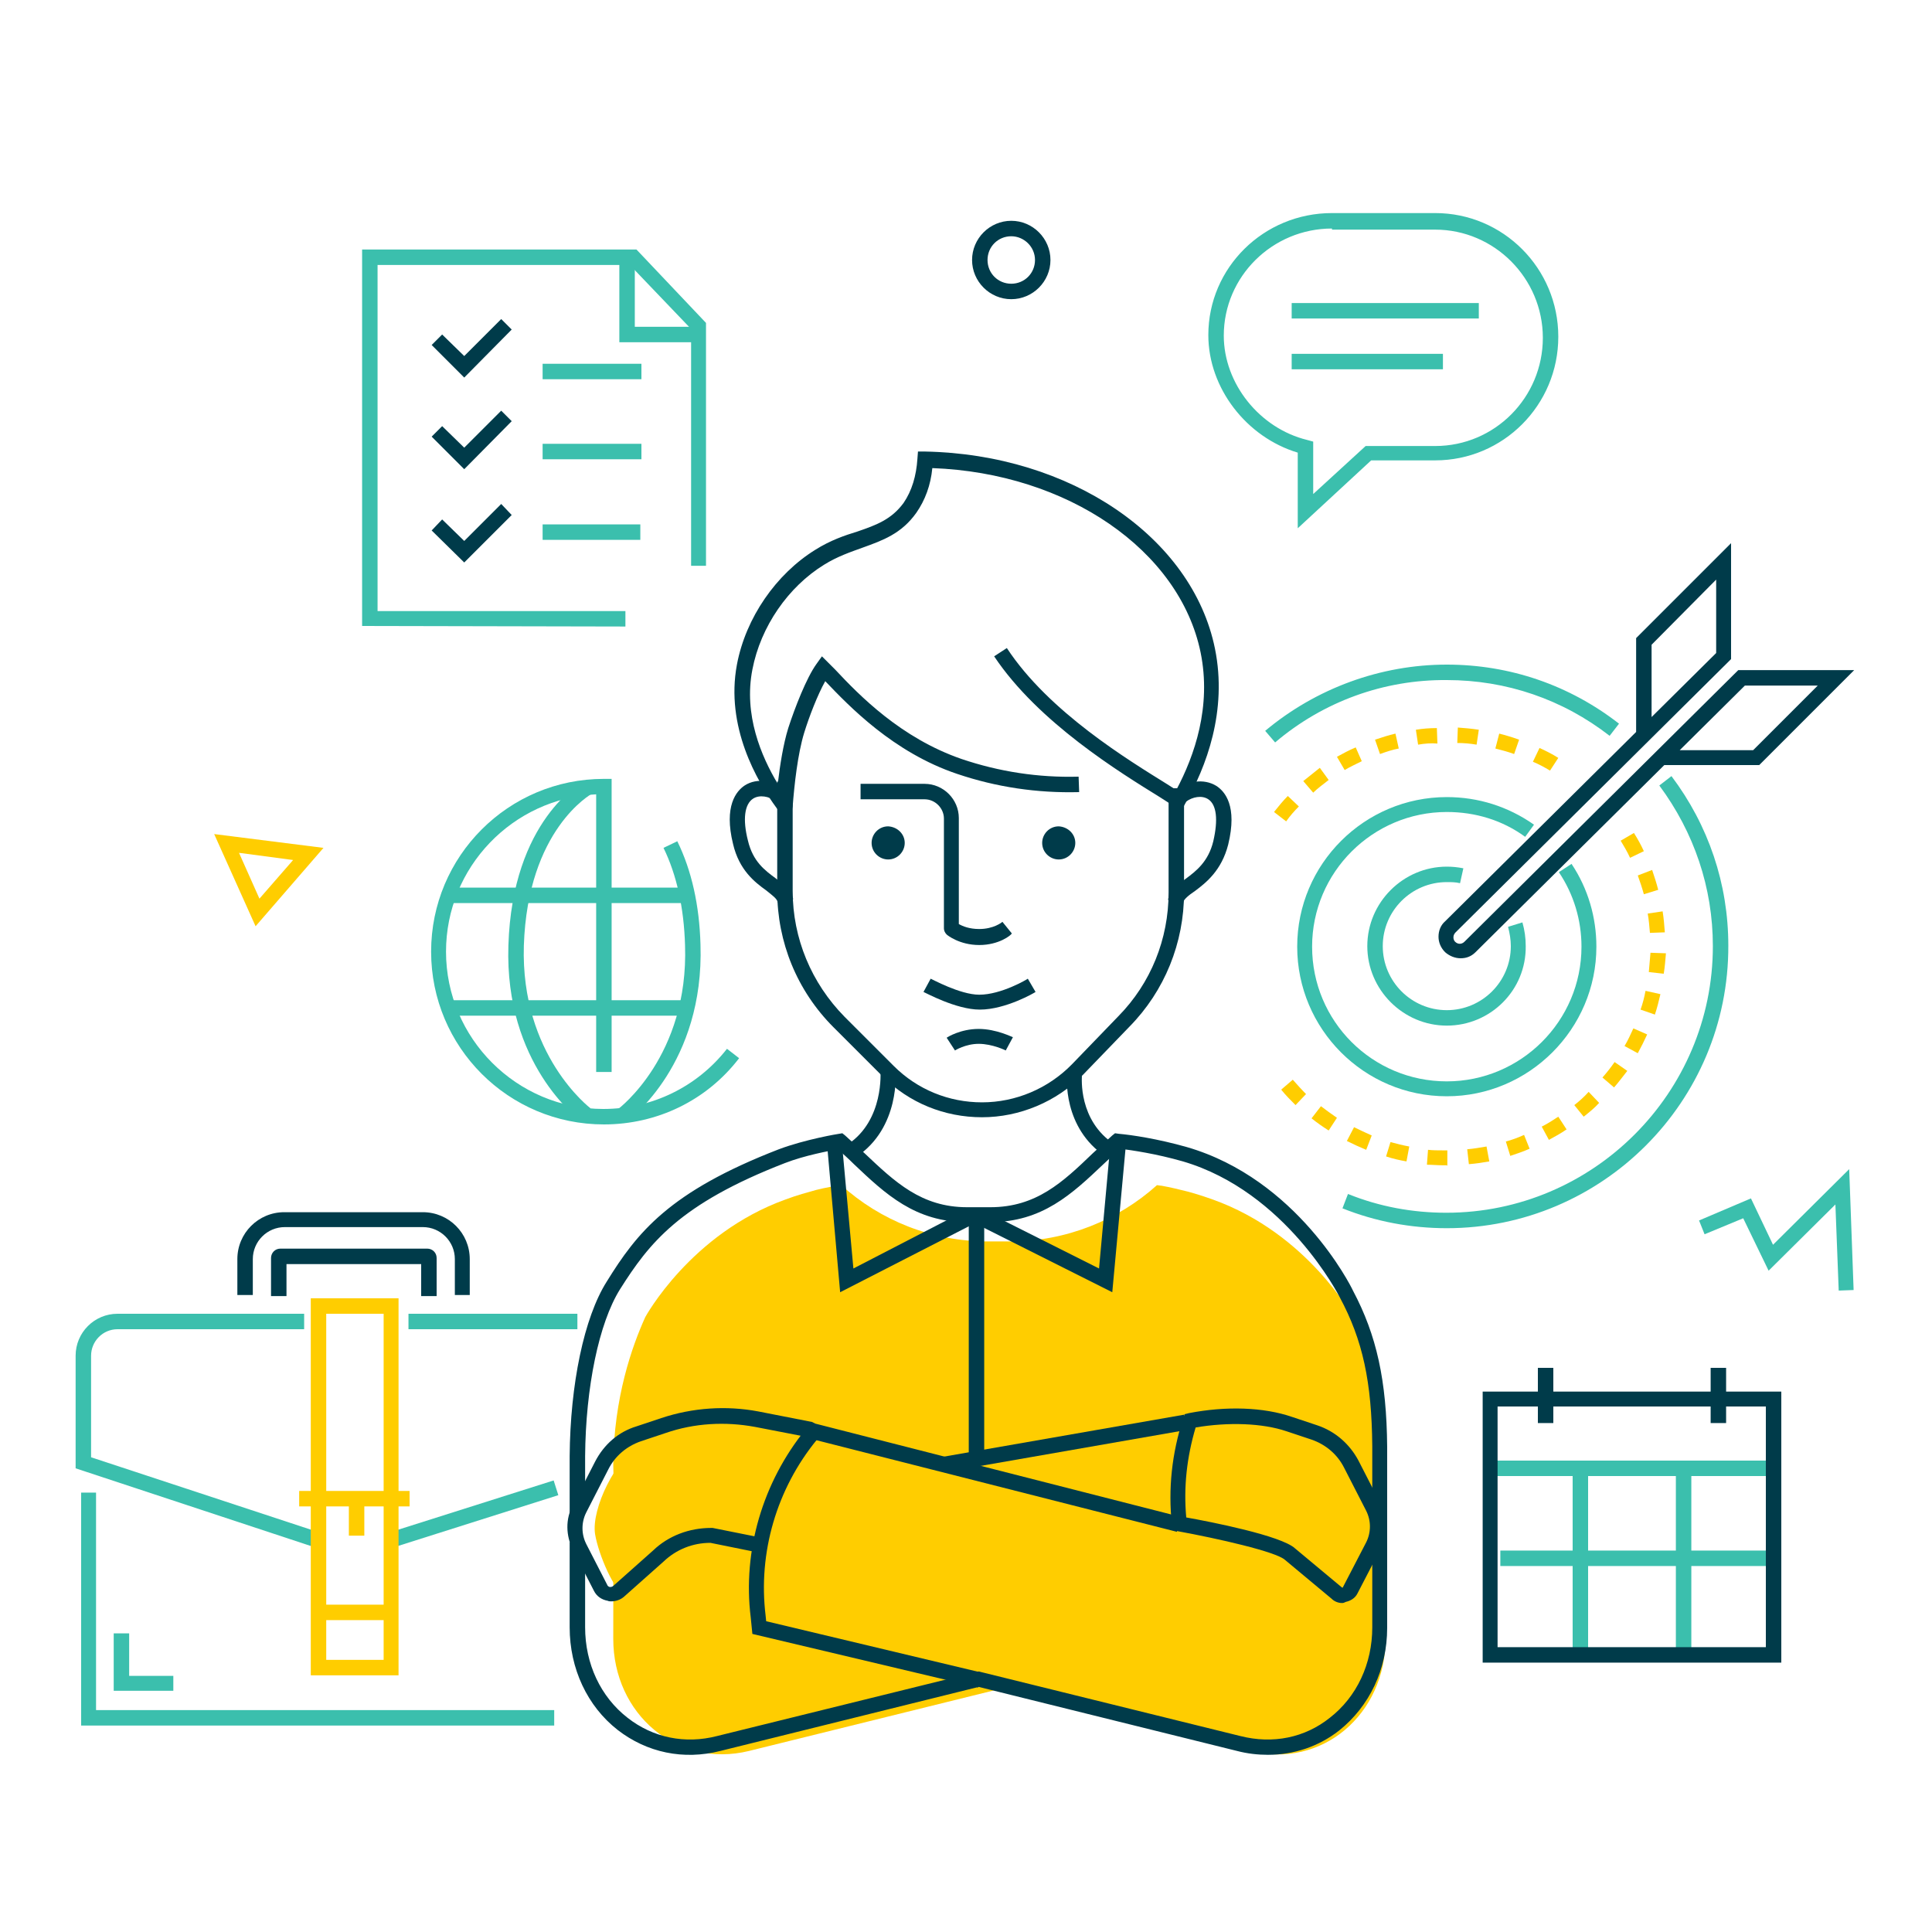 <svg xmlns="http://www.w3.org/2000/svg" xmlns:xlink="http://www.w3.org/1999/xlink" id="Layer_1" x="0px" y="0px" viewBox="0 0 350 350" style="enable-background:new 0 0 350 350;" xml:space="preserve">
<style type="text/css">
	.st0{fill:#FFCD00;}
	.st1{fill:#003B4A;}
	.st2{fill:#3BBFAD;}
</style>
<g>
	<path class="st0" d="M251,273.7c0-0.6-0.1-1.1-0.3-1.5l0.2-6.9c-0.1-12-3.4-21.4-5.8-26.7c0,0-8.1-15.1-25.4-21.3   c-2.2-0.8-4.4-1.4-4.4-1.4c-1.6-0.4-3.2-0.8-4.9-1.1c-0.3,0-0.6-0.1-0.8-0.1c-7,6.3-16.4,10.2-26.6,10.2h-4   c-10.2,0-19.5-3.8-26.6-10.2c-0.3,0-0.5,0.1-0.8,0.1c-1.7,0.3-3.3,0.6-4.9,1.1c0,0-2.3,0.6-4.4,1.4c-17.2,6.2-25.4,21.3-25.4,21.3   c-2.4,5.3-5.7,14.6-5.8,26.7c0,0,0.1,4.5,0.1,4.7c-0.1,0.5-0.1,26.9-0.1,26.9c0,13.6,11.5,23.5,24.6,20.3l45.3-11.2l45.4,11.2   c13.2,3.3,24.6-6.7,24.6-20.3V282c0,0-0.1,0-0.1,0L251,273.7z"></path>
	<path class="st0" d="M213.3,276.7c-1-7,2.2-18.5,2.2-18.5s19.7-1.3,24.7,4.2c5,5.5,8.2,12.2,8,15c-0.2,2.7-6,12.7-6,12.7   s-4.6-5.4-7.2-6.7C232.4,282,213.3,276.7,213.3,276.7z"></path>
	<path class="st0" d="M107.8,277.9c-0.7-4.6,3.8-13.8,8.3-16.2c4.5-2.4,14.6-5,18.4-4.7c3.8,0.3,14.6,2.8,14.6,2.8   s-6.8,9.5-8.6,19.8c0,0-11.3-1.5-15.4,0.2c-4.1,1.8-10.2,9.2-11.9,9C111.4,288.6,108.4,281.6,107.8,277.9z"></path>
</g>
<g>
	<path class="st1" d="M229.7,317.9c-1.8,0-3.7-0.2-5.6-0.7l-46.8-11.6l-46.8,11.6c-6.7,1.7-13.3,0.3-18.6-3.8   c-5.5-4.3-8.7-11.1-8.7-18.6v-15.4h2.8v15.4c0,6.6,2.8,12.6,7.7,16.4c4.6,3.6,10.4,4.8,16.2,3.3l47.4-11.7l47.4,11.7   c5.9,1.5,11.7,0.3,16.2-3.3c4.9-3.8,7.7-9.8,7.7-16.4V262c-0.1-11.6-1.7-19.2-5.9-27c-0.1-0.2-9.7-19.1-28.4-24.6   c-4.9-1.4-9.1-2-11.4-2.3c-1,0.9-2,1.9-3,2.8c-5.7,5.4-11.1,10.5-20.5,10.5h-4.2c-9.4,0-14.8-5.1-20.5-10.5   c-0.9-0.9-1.9-1.8-2.9-2.7c-1.6,0.3-6,1.1-9.6,2.5c-19.1,7.4-24.6,14.5-29.9,22.9c-3.8,6.1-6.2,17.7-6.3,30.2v10.4h-2.8v-10.4   c0.1-13,2.6-25.1,6.7-31.6c5.5-8.9,11.3-16.3,31.2-24c4.8-1.8,10.8-2.8,10.9-2.8l0.6-0.1l0.5,0.4c1.2,1.1,2.4,2.2,3.5,3.2   c5.5,5.2,10.3,9.8,18.6,9.8h4.2c8.3,0,13.1-4.5,18.6-9.8c1.1-1,2.3-2.1,3.5-3.2l0.5-0.4l0.7,0.1c2.3,0.2,7,0.9,12.3,2.4   c20,5.8,29.7,25.1,30.1,26c4.3,8.1,6.1,16.3,6.2,28.3v32.8c0,7.5-3.2,14.2-8.7,18.6C238.9,316.4,234.4,317.9,229.7,317.9z"></path>
</g>
<g>
	<path class="st1" d="M214.3,163.5l-2.7-0.5c0.3-1.7,1.7-2.7,3.2-3.8c1.9-1.4,4.1-3.1,5-6.8c0.9-3.9,0.6-6.6-0.9-7.6   c-1.2-0.8-2.9-0.4-4,0.4l-1.7-2.2c1.8-1.4,4.8-2.1,7.2-0.6c1.5,1,3.8,3.6,2.1,10.6c-1.2,4.7-4,6.9-6,8.4   C215.3,162.2,214.5,162.9,214.3,163.5z"></path>
</g>
<g>
	<path class="st1" d="M140.9,163.5c-0.1-0.7-1-1.3-2.1-2.2c-2.1-1.5-4.9-3.7-6-8.4c-1.7-6.9,0.6-9.6,2.1-10.6   c2.3-1.5,5.4-0.8,7.2,0.6l-1.7,2.2c-1-0.8-2.8-1.2-4-0.4c-1.5,1-1.9,3.7-0.9,7.6c0.9,3.8,3.1,5.4,5,6.8c1.4,1.1,2.8,2.1,3.2,3.8   L140.9,163.5z"></path>
</g>
<g>
	<polygon class="st1" points="152.2,234.1 149.9,208.1 152.6,207.9 154.6,229.8 175.1,219.2 176.4,221.7  "></polygon>
</g>
<g>
	<polygon class="st1" points="201.5,234.1 176.8,221.7 178,219.2 199.1,229.8 201.1,207.9 203.9,208.1  "></polygon>
</g>
<g>
	<path class="st1" d="M142.9,149.3l-2.2-2.9c-3.6-4.9-9.3-14.8-7.2-26c1.6-8.5,7.1-16.4,14.2-20.8c2.7-1.7,5.3-2.6,7.6-3.3   c3.5-1.2,6.2-2.2,8.4-5.2c1.5-2.2,2.3-4.9,2.5-8l0.1-1.3l1.3,0c26.3,0.5,48.4,15.5,52.5,35.7c2.3,11.3-1.6,21.5-5.4,28.1l-0.7,1.3   l-1.2-0.8c-0.7-0.4-1.6-1-2.7-1.7c-7.1-4.4-22-13.5-30-25.5l2.3-1.5c7.6,11.6,22.2,20.4,29.1,24.7c0.6,0.4,1.1,0.7,1.6,1   c3.3-6.2,6.4-15.1,4.4-24.9c-3.8-18.5-24.1-32.5-48.6-33.4c-0.3,3.1-1.3,5.8-2.9,8.1c-2.7,3.8-6.1,5-9.7,6.3   c-2.2,0.8-4.6,1.6-7,3.1c-6.5,4-11.5,11.2-13,19c-1.6,8.2,1.6,15.7,4.6,20.7c0.4-3.4,1-7.2,1.9-10.1c1.2-3.7,3.3-9.1,5.1-11.6   l1-1.4l1.2,1.2c0.4,0.4,0.8,0.8,1.2,1.2c4.4,4.7,11.9,12.4,22.9,16.2c6.8,2.3,13.9,3.4,21.2,3.2l0.1,2.8c-7.6,0.2-15-0.9-22.1-3.3   c-11.6-3.9-19.6-12.3-23.9-16.8c-1.4,2.5-2.9,6.4-3.8,9.3c-1.2,3.9-1.8,9.5-2.1,13.4L142.9,149.3z"></path>
</g>
<g>
	<rect x="175.5" y="221.2" class="st1" width="2.8" height="42.9"></rect>
</g>
<g>
	<rect x="170.6" y="260" transform="matrix(0.985 -0.172 0.172 0.985 -42.203 37.202)" class="st1" width="44.6" height="2.8"></rect>
</g>
<g>
	<path class="st1" d="M110.7,290.1c-0.2,0-0.4,0-0.6-0.1c-1.1-0.2-2-0.8-2.5-1.8l-3.8-7.4c-1.3-2.6-1.4-5.6,0-8.2l4-7.8   c1.6-3.1,4.2-5.4,7.5-6.4l4.5-1.5c5.7-1.9,11.8-2.3,17.6-1.2l9.7,1.9l0.6,0.3l66.2,16.9l-0.7,2.7l-66.5-16.9l-0.6-0.3l-9.3-1.8   c-5.4-1-11-0.7-16.2,1.1l-4.5,1.5c-2.6,0.9-4.7,2.7-5.9,5.1l-4,7.8c-0.9,1.8-0.9,3.9,0,5.7l3.8,7.4c0.1,0.3,0.4,0.4,0.5,0.4   c0.1,0,0.4,0,0.6-0.2l7.2-6.4c2.8-2.7,6.6-4.1,10.5-4.1l0.3,0l8.5,1.7l-0.5,2.7l-8.4-1.7c-3.2,0-6.2,1.2-8.5,3.4l-7.2,6.4   C112.4,289.8,111.6,290.1,110.7,290.1z"></path>
</g>
<g>
	<path class="st1" d="M177.2,305.7l-40.9-9.7L136,293c-1.5-12.1,2.2-24.5,9.9-34l2.1,1.8c-7.3,8.9-10.7,20.5-9.3,31.9l0.1,1l39,9.3   L177.2,305.7z"></path>
</g>
<g>
	<path class="st1" d="M243.1,290.4c-0.7,0-1.4-0.3-1.9-0.8l-8.4-7c-1.6-1.5-12.3-3.9-19.4-5.2l-1-0.2l-0.1-1c-0.7-6.5,0-12.9,2-19.1   l0.3-0.9l0.8-0.2c6.7-1.3,13.5-1.1,18.7,0.7l4.5,1.5c3.3,1.1,5.9,3.4,7.5,6.4l4,7.8c1.3,2.6,1.3,5.6,0,8.2l-4.2,8.1   c-0.4,0.8-1.2,1.3-2.1,1.5C243.4,290.4,243.3,290.4,243.1,290.4z M214.9,274.9c4.5,0.8,17.2,3.3,19.7,5.6l8.4,7   c0.1,0.1,0.1,0.1,0.2,0.1c0.1,0,0.1,0,0.1-0.1l4.2-8.1c0.9-1.8,0.9-3.9,0-5.7l-4-7.8c-1.2-2.4-3.3-4.2-5.9-5.1l-4.5-1.5   c-4.4-1.5-10.6-1.7-16.5-0.7C215,264,214.4,269.4,214.9,274.9z"></path>
</g>
<g>
	<path class="st1" d="M177.5,182.9c-4.3,0-9.9-3.1-10.2-3.2l1.3-2.4c0.1,0,5.3,2.9,8.8,2.9c4,0,8.7-2.8,8.8-2.9l1.4,2.4   C187.5,179.8,182.2,182.9,177.5,182.9z"></path>
</g>
<g>
	<path class="st1" d="M177.4,171.2c-3.6,0-5.8-1.8-5.9-1.9c-0.3-0.3-0.5-0.7-0.5-1.1l0-19.9c0-1.9-1.6-3.5-3.5-3.5h-11.6v-2.8h11.6   c3.4,0,6.2,2.8,6.2,6.2l0,19.2c0.7,0.4,1.9,0.9,3.7,0.9c2.6,0,4.1-1.2,4.2-1.3l1.7,2.1C183.2,169.4,181,171.2,177.4,171.2z"></path>
</g>
<g>
	<path class="st1" d="M177.9,202.4c-6.8,0-13.2-2.6-18-7.4l-8.9-8.9c-6.6-6.6-10.2-15.4-10.2-24.7v-19.8h2.8v19.8   c0,8.6,3.4,16.7,9.4,22.8l8.9,8.9c4.3,4.3,10,6.6,16,6.6c6.1,0,12-2.5,16.3-6.9l8.4-8.7c5.9-6,9.1-14,9.1-22.4v-18.9h2.8v18.9   c0,9.1-3.5,17.8-9.9,24.3l-8.4,8.7C191.4,199.6,184.7,202.4,177.9,202.4z"></path>
</g>
<g>
	<polygon class="st2" points="100.4,312.6 14.7,312.6 14.7,270.4 17.4,270.4 17.4,309.8 100.4,309.8  "></polygon>
</g>
<g>
	<rect x="58.9" y="290.7" class="st0" width="11.6" height="2.8"></rect>
</g>
<g>
	<rect x="54.2" y="270.1" class="st0" width="20" height="2.8"></rect>
</g>
<g>
	<rect x="69.8" y="273" transform="matrix(0.953 -0.302 0.302 0.953 -78.876 38.68)" class="st2" width="31.7" height="2.8"></rect>
</g>
<g>
	<rect x="74" y="238" class="st2" width="30.6" height="2.8"></rect>
</g>
<g>
	<path class="st2" d="M57.6,280.5L13.7,266v-20.4c0-4.2,3.4-7.6,7.6-7.6h33.8v2.8H21.3c-2.7,0-4.8,2.2-4.8,4.8V264l41.9,13.8   L57.6,280.5z"></path>
</g>
<g>
	<path class="st0" d="M72.2,303.5H56.3v-68.3h15.9V303.5z M59.1,300.7h10.4V238H59.1V300.7z"></path>
</g>
<g>
	<rect x="63.2" y="271.9" class="st0" width="2.8" height="6.3"></rect>
</g>
<g>
	<path class="st1" d="M79.1,234.8h-2.8V229H51.9v5.8h-2.8v-6.9c0-0.9,0.7-1.7,1.7-1.7h26.6c0.9,0,1.7,0.7,1.7,1.7V234.8z"></path>
</g>
<g>
	<path class="st1" d="M85.2,234.6h-2.8v-6.5c0-3.2-2.6-5.8-5.8-5.8H51.6c-3.2,0-5.8,2.6-5.8,5.8v6.5h-2.8v-6.5   c0-4.7,3.8-8.5,8.5-8.5h25.1c4.7,0,8.5,3.8,8.5,8.5V234.6z"></path>
</g>
<g>
	<polygon class="st2" points="31.4,306.3 20.6,306.3 20.6,295.9 23.4,295.9 23.4,303.6 31.4,303.6  "></polygon>
</g>
<g>
	<path class="st2" d="M262.1,185.8c-7.9,0-14.4-6.5-14.4-14.4s6.5-14.4,14.4-14.4c1,0,2,0.1,3,0.3l-0.6,2.7   c-0.8-0.2-1.6-0.2-2.4-0.2c-6.4,0-11.6,5.2-11.6,11.6c0,6.4,5.2,11.6,11.6,11.6s11.6-5.2,11.6-11.6c0-1.2-0.2-2.3-0.5-3.5l2.6-0.8   c0.4,1.4,0.6,2.8,0.6,4.3C276.5,179.4,270,185.8,262.1,185.8z"></path>
</g>
<g>
	<path class="st2" d="M262.1,198.6c-15,0-27.1-12.2-27.1-27.1c0-15,12.2-27.1,27.1-27.1c5.7,0,11.1,1.7,15.8,5l-1.6,2.2   c-4.1-3-9-4.5-14.2-4.5c-13.4,0-24.4,10.9-24.4,24.4s10.9,24.4,24.4,24.4c13.4,0,24.4-10.9,24.4-24.4c0-4.8-1.4-9.5-4.1-13.5   l2.3-1.5c3,4.5,4.5,9.7,4.5,15C289.2,186.4,277,198.6,262.1,198.6z"></path>
</g>
<g>
	<g>
		<path class="st1" d="M264.6,173.6c-1,0-2-0.4-2.8-1.1c-0.8-0.8-1.2-1.8-1.2-2.8c0-1.1,0.4-2.1,1.2-2.8l34.6-34.3v-17l17.2-17.2v21    l-0.4,0.4l-49.5,49.1c-0.2,0.2-0.4,0.5-0.4,0.9c0,0.3,0.1,0.6,0.3,0.8c0.5,0.5,1.2,0.5,1.7,0l49.6-49.2h21l-17.2,17.2h-17.2    l-34.2,33.9C266.5,173.3,265.6,173.6,264.6,173.6z M304.3,135.9h13.3l11.7-11.7h-13.2L304.3,135.9z M299.2,116.8v13.1l11.7-11.6    V105L299.2,116.8z"></path>
	</g>
</g>
<g>
	<path class="st0" d="M233,148.8l-2.2-1.7c0.8-1,1.6-2,2.5-2.9l2,1.9C234.5,146.9,233.7,147.8,233,148.8z M237.9,143.6l-1.8-2.1   c1-0.8,2-1.6,3-2.4l1.6,2.2C239.7,142.1,238.7,142.8,237.9,143.6z M280.8,139.6c-1-0.6-2.1-1.2-3.1-1.6l1.2-2.5   c1.1,0.5,2.3,1.1,3.4,1.8L280.8,139.6z M243.6,139.5l-1.4-2.4c1.1-0.6,2.2-1.2,3.4-1.7l1.1,2.5   C245.7,138.4,244.6,138.9,243.6,139.5z M274.3,136.6c-1.1-0.4-2.2-0.7-3.4-1l0.7-2.7c1.2,0.3,2.5,0.7,3.6,1.1L274.3,136.6z    M250,136.6l-0.9-2.6c1.2-0.4,2.4-0.8,3.7-1.1l0.6,2.7C252.3,135.8,251.1,136.2,250,136.6z M267.5,134.9c-1.2-0.2-2.3-0.3-3.5-0.3   l0.1-2.8c1.3,0.1,2.5,0.2,3.8,0.4L267.5,134.9z M256.9,134.9l-0.4-2.7c1.2-0.2,2.5-0.3,3.8-0.3l0.1,2.8   C259.2,134.6,258.1,134.7,256.9,134.9z"></path>
</g>
<g>
	<path class="st0" d="M262.1,211.1c-0.2,0-0.5,0-0.8,0c-0.9,0-1.9-0.1-2.8-0.1l0.2-2.7c0.9,0.1,1.7,0.1,2.6,0.1c0.2,0,0.5,0,0.7,0   l0.2,0l0,2.8L262.1,211.1C262.1,211.1,262.1,211.1,262.1,211.1z M266.1,210.9l-0.3-2.7c1.2-0.1,2.3-0.3,3.5-0.5l0.5,2.7   C268.7,210.6,267.4,210.8,266.1,210.9z M254.8,210.4c-1.2-0.2-2.5-0.5-3.7-0.9l0.8-2.6c1.1,0.3,2.3,0.6,3.4,0.8L254.8,210.4z    M273.6,209.4l-0.8-2.6c1.1-0.3,2.2-0.7,3.3-1.2l1,2.5C276,208.6,274.8,209,273.6,209.4z M247.5,208.3c-1.2-0.5-2.3-1-3.5-1.6   l1.3-2.5c1,0.5,2.1,1,3.2,1.5L247.5,208.3z M280.6,206.5l-1.3-2.4c1-0.5,2.1-1.2,3-1.8l1.5,2.3   C282.8,205.3,281.7,205.9,280.6,206.5z M240.7,204.8c-1.1-0.7-2.1-1.4-3.1-2.2l1.7-2.2c0.9,0.7,1.9,1.4,2.9,2.1L240.7,204.8z    M286.9,202.3l-1.7-2.1c0.9-0.7,1.8-1.5,2.6-2.4l1.9,2C288.9,200.7,287.9,201.5,286.9,202.3z M234.7,200.2   c-0.9-0.9-1.8-1.8-2.6-2.8l2.1-1.8c0.8,0.9,1.6,1.8,2.4,2.6L234.7,200.2z M292.4,197l-2.1-1.8c0.8-0.9,1.5-1.8,2.2-2.8l2.3,1.6   C294,195,293.2,196.1,292.4,197z M296.7,190.8l-2.4-1.3c0.6-1,1.1-2.1,1.6-3.2l2.5,1.1C297.9,188.5,297.3,189.7,296.7,190.8z    M299.8,183.8l-2.6-0.9c0.4-1.1,0.7-2.3,0.9-3.4l2.7,0.6C300.5,181.4,300.2,182.6,299.8,183.8z M301.4,176.4l-2.7-0.3   c0.1-1.2,0.2-2.3,0.3-3.5l2.8,0.1C301.7,173.9,301.6,175.2,301.4,176.4z M298.9,169c-0.1-1.2-0.2-2.4-0.4-3.5l2.7-0.4   c0.2,1.2,0.3,2.5,0.4,3.8L298.9,169z M297.8,162c-0.3-1.1-0.7-2.3-1.1-3.4l2.6-1c0.4,1.2,0.8,2.4,1.1,3.6L297.8,162z M295.3,155.4   c-0.5-1.1-1.1-2.1-1.7-3.1l2.4-1.4c0.7,1.1,1.3,2.2,1.8,3.3L295.3,155.4z"></path>
</g>
<g>
	<path class="st2" d="M231,134.5l-1.8-2.1c9.2-7.7,20.9-12,32.9-12c11.4,0,22.2,3.7,31.2,10.7l-1.7,2.2   c-8.5-6.6-18.7-10.1-29.5-10.1C250.7,123.1,239.7,127.1,231,134.5z"></path>
</g>
<g>
	<path class="st2" d="M262.1,222.5c-6.5,0-12.9-1.2-18.9-3.6l1-2.6c5.7,2.3,11.7,3.4,17.8,3.4c26.6,0,48.3-21.7,48.3-48.3   c0-10.6-3.4-20.6-9.7-29.1l2.2-1.7c6.7,8.9,10.3,19.5,10.3,30.7C313.2,199.6,290.2,222.5,262.1,222.5z"></path>
</g>
<g>
	<g>
		<path class="st2" d="M109.4,203.7c-17.3,0-31.3-14-31.3-31.3s14-31.3,31.3-31.3h1.4v53.1H108v-50.3c-15.1,0.7-27.2,13.2-27.2,28.5    c0,15.7,12.8,28.5,28.5,28.5c8.8,0,17-4,22.4-10.9l2.2,1.7C128,199.4,119,203.7,109.4,203.7z"></path>
	</g>
	<g>
		<path class="st2" d="M105.3,203.1c-0.6-0.4-13.9-10.4-13.2-31.8c0.7-22.8,13.3-29.6,13.8-29.9l1.3,2.4l-0.6-1.2l0.6,1.2    c-0.1,0.1-11.6,6.4-12.3,27.5c-0.6,19.9,12,29.4,12.1,29.5L105.3,203.1z"></path>
	</g>
	<g>
		<path class="st2" d="M113.6,203.1l-1.6-2.2c0.1-0.1,12.8-9.6,12.1-29.7c-0.2-6.7-1.5-12.7-3.9-17.6l2.5-1.2    c2.6,5.3,4,11.6,4.2,18.7C127.6,192.6,114.2,202.7,113.6,203.1z"></path>
	</g>
	<g>
		<rect x="81.7" y="160.8" class="st2" width="42.7" height="2.8"></rect>
	</g>
	<g>
		<rect x="81.6" y="181.2" class="st2" width="42.5" height="2.8"></rect>
	</g>
</g>
<g>
	<path class="st0" d="M46.3,167.8l-7.5-16.7l19.8,2.5L46.3,167.8z M43.3,154.5l3.7,8.3l6.1-7L43.3,154.5z"></path>
</g>
<g>
	<polygon class="st2" points="333.1,233.8 332.5,218.2 320.4,230.2 315.8,220.7 308.8,223.6 307.8,221.1 317.2,217.1 321.2,225.5    335,211.8 335.8,233.7  "></polygon>
</g>
<g>
	<g>
		<path class="st2" d="M235.1,95.7V82c-9.3-2.8-16.2-11.7-16.2-21.3c0-12.2,10-22.1,22.4-22.1H260c12.3,0,22.3,10,22.3,22.4    c0,12.4-10,22.4-22.3,22.4h-11.6L235.1,95.7z M241.3,41.4c-10.8,0-19.6,8.7-19.6,19.4c0,8.7,6.5,16.8,15.1,18.9l1.1,0.3v9.5    l9.5-8.7H260c10.8,0,19.5-8.8,19.5-19.6c0-10.8-8.8-19.6-19.5-19.6H241.3z"></path>
	</g>
	<g>
		<rect x="234" y="54.9" class="st2" width="33.9" height="2.8"></rect>
	</g>
	<g>
		<rect x="234" y="64.1" class="st2" width="27.4" height="2.8"></rect>
	</g>
</g>
<g>
	<rect x="270.6" y="264.6" class="st2" width="51.1" height="2.8"></rect>
</g>
<g>
	<rect x="278.6" y="247.8" class="st1" width="2.8" height="10"></rect>
</g>
<g>
	<rect x="309.9" y="247.8" class="st1" width="2.8" height="10"></rect>
</g>
<g>
	<rect x="284.9" y="266.6" class="st2" width="2.8" height="33.8"></rect>
</g>
<g>
	<rect x="303.6" y="266.6" class="st2" width="2.8" height="33.8"></rect>
</g>
<g>
	<rect x="271.8" y="280.9" class="st2" width="48.8" height="2.8"></rect>
</g>
<g>
	<path class="st1" d="M322.7,301.2h-54.1v-49.1h54.1V301.2z M271.3,298.4h48.6v-43.6h-48.6V298.4z"></path>
</g>
<g>
	<path class="st1" d="M183.2,54.2c-3.9,0-7.1-3.2-7.1-7.1s3.2-7.1,7.1-7.1c3.9,0,7.1,3.2,7.1,7.1S187.1,54.2,183.2,54.2z    M183.2,42.8c-2.4,0-4.3,1.9-4.3,4.3c0,2.4,1.9,4.3,4.3,4.3c2.4,0,4.3-1.9,4.3-4.3C187.5,44.7,185.5,42.8,183.2,42.8z"></path>
</g>
<g>
	<polygon class="st2" points="113.3,113.5 65.6,113.4 65.6,45.2 115.3,45.2 127.9,58.5 127.9,102.5 125.2,102.5 125.2,59.6    114.1,48 68.4,48 68.4,110.7 113.3,110.7  "></polygon>
</g>
<g>
	<polygon class="st2" points="126.6,62 112.2,62 112.2,46.6 115,46.6 115,59.2 126.6,59.2  "></polygon>
</g>
<g>
	<polygon class="st1" points="84.1,68.4 78.2,62.5 80.1,60.6 84.1,64.5 90.8,57.8 92.7,59.7  "></polygon>
</g>
<g>
	<polygon class="st1" points="84.1,85 78.2,79.1 80.1,77.2 84.1,81.1 90.8,74.4 92.7,76.3  "></polygon>
</g>
<g>
	<polygon class="st1" points="84.1,101.9 78.2,96.1 80.1,94.1 84.1,98 90.8,91.3 92.7,93.3  "></polygon>
</g>
<g>
	<rect x="98.3" y="80.4" class="st2" width="17.9" height="2.8"></rect>
</g>
<g>
	<rect x="98.3" y="65.9" class="st2" width="17.9" height="2.8"></rect>
</g>
<g>
	<rect x="98.3" y="95" class="st2" width="17.7" height="2.8"></rect>
</g>
<g>
	<path class="st1" d="M155.1,209.6l-1.5-2.3c6.6-4.4,5.9-13.2,5.9-13.3l2.7-0.3C162.3,194.2,163.1,204.3,155.1,209.6z"></path>
</g>
<g>
	<path class="st1" d="M200.4,209.6c-8-5.3-7.1-14.6-7.1-15l2.7,0.3c0,0.3-0.7,8.1,5.9,12.4L200.4,209.6z"></path>
</g>
<g>
	<path class="st1" d="M182.2,190.3c0,0-2.4-1.2-4.9-1.2c-2.4,0-4.3,1.2-4.3,1.2l-1.5-2.3c0.1-0.1,2.5-1.6,5.8-1.6   c3.2,0,6.1,1.5,6.2,1.5L182.2,190.3z"></path>
</g>
<g>
	<path class="st1" d="M163.9,152.7c0,1.6-1.3,3-3,3c-1.6,0-3-1.3-3-3c0-1.6,1.3-3,3-3C162.6,149.8,163.9,151.1,163.9,152.7z"></path>
</g>
<g>
	<path class="st1" d="M194.8,152.7c0,1.6-1.3,3-3,3c-1.6,0-3-1.3-3-3c0-1.6,1.3-3,3-3C193.5,149.8,194.8,151.1,194.8,152.7z"></path>
</g>
</svg>